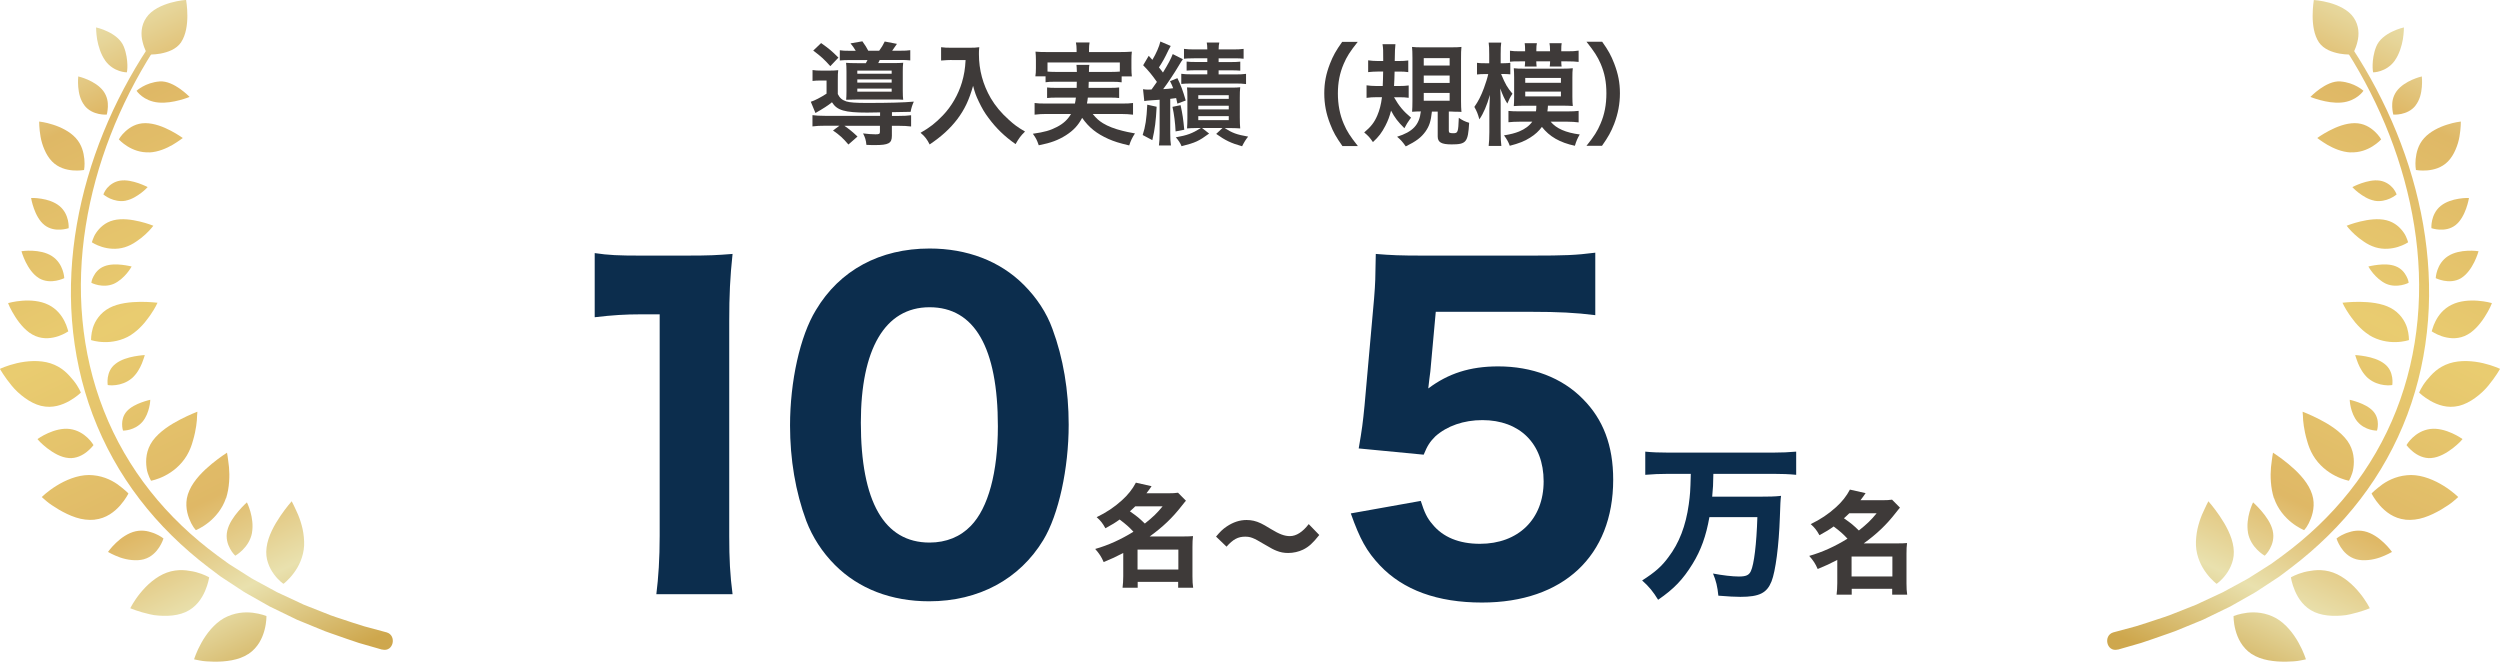 <?xml version="1.0" encoding="UTF-8"?>
<svg id="_レイヤー_2" data-name="レイヤー 2" xmlns="http://www.w3.org/2000/svg" xmlns:xlink="http://www.w3.org/1999/xlink" viewBox="0 0 360.14 95.34">
  <defs>
    <style>
      .cls-1 {
        fill: url(#ribon-18);
      }

      .cls-2 {
        fill: url(#ribon-15);
      }

      .cls-3 {
        fill: url(#ribon-17);
      }

      .cls-4 {
        fill: url(#ribon-19);
      }

      .cls-5 {
        fill: url(#ribon-38);
      }

      .cls-6 {
        fill: url(#ribon-39);
      }

      .cls-7 {
        fill: url(#ribon-33);
      }

      .cls-8 {
        fill: url(#ribon-34);
      }

      .cls-9 {
        fill: url(#ribon-35);
      }

      .cls-10 {
        fill: url(#ribon-36);
      }

      .cls-11 {
        fill: url(#ribon-30);
      }

      .cls-12 {
        fill: url(#ribon-31);
      }

      .cls-13 {
        fill: url(#ribon-32);
      }

      .cls-14 {
        fill: url(#ribon-37);
      }

      .cls-15 {
        fill: url(#ribon-20);
      }

      .cls-16 {
        fill: url(#ribon-22);
      }

      .cls-17 {
        fill: url(#ribon-23);
      }

      .cls-18 {
        fill: url(#ribon-26);
      }

      .cls-19 {
        fill: url(#ribon-25);
      }

      .cls-20 {
        fill: url(#ribon-21);
      }

      .cls-21 {
        fill: url(#ribon-16);
      }

      .cls-22 {
        fill: url(#ribon-10);
      }

      .cls-23 {
        fill: url(#ribon-11);
      }

      .cls-24 {
        fill: url(#ribon-14);
      }

      .cls-25 {
        fill: url(#ribon-12);
      }

      .cls-26 {
        fill: url(#ribon-13);
      }

      .cls-27 {
        fill: url(#ribon-24);
      }

      .cls-28 {
        fill: url(#ribon-27);
      }

      .cls-29 {
        fill: url(#ribon-29);
      }

      .cls-30 {
        fill: url(#ribon-28);
      }

      .cls-31 {
        fill: url(#ribon-52);
      }

      .cls-32 {
        fill: url(#ribon-51);
      }

      .cls-33 {
        fill: url(#ribon-50);
      }

      .cls-34 {
        fill: url(#ribon-49);
      }

      .cls-35 {
        fill: url(#ribon-48);
      }

      .cls-36 {
        fill: url(#ribon-43);
      }

      .cls-37 {
        fill: url(#ribon-42);
      }

      .cls-38 {
        fill: url(#ribon-40);
      }

      .cls-39 {
        fill: url(#ribon-46);
      }

      .cls-40 {
        fill: url(#ribon-41);
      }

      .cls-41 {
        fill: url(#ribon-44);
      }

      .cls-42 {
        fill: url(#ribon-47);
      }

      .cls-43 {
        fill: url(#ribon-45);
      }

      .cls-44 {
        fill: url(#ribon);
      }

      .cls-45 {
        fill: #3e3a39;
      }

      .cls-46 {
        fill: #0c2d4d;
      }

      .cls-47 {
        fill: url(#ribon-3);
      }

      .cls-48 {
        fill: url(#ribon-2);
      }

      .cls-49 {
        fill: url(#ribon-6);
      }

      .cls-50 {
        fill: url(#ribon-4);
      }

      .cls-51 {
        fill: url(#ribon-7);
      }

      .cls-52 {
        fill: url(#ribon-5);
      }

      .cls-53 {
        fill: url(#ribon-8);
      }

      .cls-54 {
        fill: url(#ribon-9);
      }
    </style>
    <linearGradient id="ribon" x1="47.42" y1="95.22" x2="-2" y2="-7.37" gradientUnits="userSpaceOnUse">
      <stop offset="0" stop-color="#cea74d"/>
      <stop offset=".13" stop-color="#e9e1ae"/>
      <stop offset=".25" stop-color="#dfb866"/>
      <stop offset=".5" stop-color="#e9cc70"/>
      <stop offset=".75" stop-color="#dfb866"/>
      <stop offset=".83" stop-color="#e6d599"/>
      <stop offset=".87" stop-color="#e9e1ae"/>
      <stop offset=".91" stop-color="#dfcc8a"/>
      <stop offset=".94" stop-color="#d6b96a"/>
      <stop offset=".98" stop-color="#d0ad56"/>
      <stop offset="1" stop-color="#cfa94f"/>
    </linearGradient>
    <linearGradient id="ribon-2" data-name="ribon" x1="55.98" y1="91.1" x2="6.56" y2="-11.49" xlink:href="#ribon"/>
    <linearGradient id="ribon-3" data-name="ribon" x1="51.59" y1="93.21" x2="2.18" y2="-9.38" xlink:href="#ribon"/>
    <linearGradient id="ribon-4" data-name="ribon" x1="50.09" y1="93.93" x2=".67" y2="-8.65" xlink:href="#ribon"/>
    <linearGradient id="ribon-5" data-name="ribon" x1="45.16" y1="96.31" x2="-4.25" y2="-6.28" xlink:href="#ribon"/>
    <linearGradient id="ribon-6" data-name="ribon" x1="47.32" y1="95.27" x2="-2.1" y2="-7.32" xlink:href="#ribon"/>
    <linearGradient id="ribon-7" data-name="ribon" x1="40.06" y1="98.76" x2="-9.35" y2="-3.82" xlink:href="#ribon"/>
    <linearGradient id="ribon-8" data-name="ribon" x1="43.73" y1="97" x2="-5.69" y2="-5.59" xlink:href="#ribon"/>
    <linearGradient id="ribon-9" data-name="ribon" x1="36.34" y1="100.56" x2="-13.07" y2="-2.03" xlink:href="#ribon"/>
    <linearGradient id="ribon-10" data-name="ribon" x1="42.59" y1="97.55" x2="-6.83" y2="-5.04" xlink:href="#ribon"/>
    <linearGradient id="ribon-11" data-name="ribon" x1="32.81" y1="102.26" x2="-16.61" y2="-.33" xlink:href="#ribon"/>
    <linearGradient id="ribon-12" data-name="ribon" x1="40.08" y1="98.76" x2="-9.33" y2="-3.83" xlink:href="#ribon"/>
    <linearGradient id="ribon-13" data-name="ribon" x1="29.45" y1="103.88" x2="-19.97" y2="1.29" xlink:href="#ribon"/>
    <linearGradient id="ribon-14" data-name="ribon" x1="38.76" y1="99.39" x2="-10.66" y2="-3.2" xlink:href="#ribon"/>
    <linearGradient id="ribon-15" data-name="ribon" x1="28.92" y1="104.13" x2="-20.5" y2="1.55" xlink:href="#ribon"/>
    <linearGradient id="ribon-16" data-name="ribon" x1="41.39" y1="98.13" x2="-8.03" y2="-4.46" xlink:href="#ribon"/>
    <linearGradient id="ribon-17" data-name="ribon" x1="28.22" y1="104.47" x2="-21.2" y2="1.88" xlink:href="#ribon"/>
    <linearGradient id="ribon-18" data-name="ribon" x1="43.12" y1="97.29" x2="-6.3" y2="-5.3" xlink:href="#ribon"/>
    <linearGradient id="ribon-19" data-name="ribon" x1="31.32" y1="102.98" x2="-18.1" y2=".39" xlink:href="#ribon"/>
    <linearGradient id="ribon-20" data-name="ribon" x1="44.44" y1="96.66" x2="-4.98" y2="-5.93" xlink:href="#ribon"/>
    <linearGradient id="ribon-21" data-name="ribon" x1="32.61" y1="102.35" x2="-16.8" y2="-.23" xlink:href="#ribon"/>
    <linearGradient id="ribon-22" data-name="ribon" x1="48.9" y1="94.51" x2="-.52" y2="-8.08" xlink:href="#ribon"/>
    <linearGradient id="ribon-23" data-name="ribon" x1="37.16" y1="100.16" x2="-12.25" y2="-2.43" xlink:href="#ribon"/>
    <linearGradient id="ribon-24" data-name="ribon" x1="64.13" y1="87.17" x2="14.71" y2="-15.42" xlink:href="#ribon"/>
    <linearGradient id="ribon-25" data-name="ribon" x1="59.94" y1="89.19" x2="10.52" y2="-13.4" xlink:href="#ribon"/>
    <linearGradient id="ribon-26" data-name="ribon" x1="56.49" y1="90.85" x2="7.07" y2="-11.74" xlink:href="#ribon"/>
    <linearGradient id="ribon-27" data-name="ribon" x1="577.42" y1="95.22" x2="528.01" y2="-7.37" gradientTransform="translate(890.15) rotate(-180) scale(1 -1)" xlink:href="#ribon"/>
    <linearGradient id="ribon-28" data-name="ribon" x1="585.99" y1="91.1" x2="536.57" y2="-11.49" gradientTransform="translate(890.15) rotate(-180) scale(1 -1)" xlink:href="#ribon"/>
    <linearGradient id="ribon-29" data-name="ribon" x1="581.6" y1="93.21" x2="532.18" y2="-9.38" gradientTransform="translate(890.15) rotate(-180) scale(1 -1)" xlink:href="#ribon"/>
    <linearGradient id="ribon-30" data-name="ribon" x1="580.1" y1="93.93" x2="530.68" y2="-8.65" gradientTransform="translate(890.15) rotate(-180) scale(1 -1)" xlink:href="#ribon"/>
    <linearGradient id="ribon-31" data-name="ribon" x1="575.17" y1="96.31" x2="525.75" y2="-6.28" gradientTransform="translate(890.15) rotate(-180) scale(1 -1)" xlink:href="#ribon"/>
    <linearGradient id="ribon-32" data-name="ribon" x1="577.33" y1="95.27" x2="527.91" y2="-7.32" gradientTransform="translate(890.15) rotate(-180) scale(1 -1)" xlink:href="#ribon"/>
    <linearGradient id="ribon-33" data-name="ribon" x1="570.07" y1="98.76" x2="520.65" y2="-3.82" gradientTransform="translate(890.15) rotate(-180) scale(1 -1)" xlink:href="#ribon"/>
    <linearGradient id="ribon-34" data-name="ribon" x1="573.73" y1="97" x2="524.31" y2="-5.59" gradientTransform="translate(890.15) rotate(-180) scale(1 -1)" xlink:href="#ribon"/>
    <linearGradient id="ribon-35" data-name="ribon" x1="566.35" y1="100.56" x2="516.93" y2="-2.03" gradientTransform="translate(890.15) rotate(-180) scale(1 -1)" xlink:href="#ribon"/>
    <linearGradient id="ribon-36" data-name="ribon" x1="572.59" y1="97.55" x2="523.18" y2="-5.04" gradientTransform="translate(890.15) rotate(-180) scale(1 -1)" xlink:href="#ribon"/>
    <linearGradient id="ribon-37" data-name="ribon" x1="562.82" y1="102.26" x2="513.4" y2="-.33" gradientTransform="translate(890.15) rotate(-180) scale(1 -1)" xlink:href="#ribon"/>
    <linearGradient id="ribon-38" data-name="ribon" x1="570.09" y1="98.76" x2="520.67" y2="-3.83" gradientTransform="translate(890.15) rotate(-180) scale(1 -1)" xlink:href="#ribon"/>
    <linearGradient id="ribon-39" data-name="ribon" x1="559.46" y1="103.88" x2="510.04" y2="1.29" gradientTransform="translate(890.15) rotate(-180) scale(1 -1)" xlink:href="#ribon"/>
    <linearGradient id="ribon-40" data-name="ribon" x1="568.76" y1="99.39" x2="519.35" y2="-3.2" gradientTransform="translate(890.15) rotate(-180) scale(1 -1)" xlink:href="#ribon"/>
    <linearGradient id="ribon-41" data-name="ribon" x1="558.92" y1="104.13" x2="509.51" y2="1.55" gradientTransform="translate(890.15) rotate(-180) scale(1 -1)" xlink:href="#ribon"/>
    <linearGradient id="ribon-42" data-name="ribon" x1="571.4" y1="98.13" x2="521.98" y2="-4.46" gradientTransform="translate(890.15) rotate(-180) scale(1 -1)" xlink:href="#ribon"/>
    <linearGradient id="ribon-43" data-name="ribon" x1="558.23" y1="104.47" x2="508.81" y2="1.88" gradientTransform="translate(890.15) rotate(-180) scale(1 -1)" xlink:href="#ribon"/>
    <linearGradient id="ribon-44" data-name="ribon" x1="573.13" y1="97.29" x2="523.71" y2="-5.3" gradientTransform="translate(890.15) rotate(-180) scale(1 -1)" xlink:href="#ribon"/>
    <linearGradient id="ribon-45" data-name="ribon" x1="561.33" y1="102.98" x2="511.91" y2=".39" gradientTransform="translate(890.15) rotate(-180) scale(1 -1)" xlink:href="#ribon"/>
    <linearGradient id="ribon-46" data-name="ribon" x1="574.45" y1="96.66" x2="525.03" y2="-5.93" gradientTransform="translate(890.15) rotate(-180) scale(1 -1)" xlink:href="#ribon"/>
    <linearGradient id="ribon-47" data-name="ribon" x1="562.62" y1="102.35" x2="513.2" y2="-.23" gradientTransform="translate(890.15) rotate(-180) scale(1 -1)" xlink:href="#ribon"/>
    <linearGradient id="ribon-48" data-name="ribon" x1="578.91" y1="94.51" x2="529.49" y2="-8.08" gradientTransform="translate(890.15) rotate(-180) scale(1 -1)" xlink:href="#ribon"/>
    <linearGradient id="ribon-49" data-name="ribon" x1="567.17" y1="100.16" x2="517.75" y2="-2.43" gradientTransform="translate(890.15) rotate(-180) scale(1 -1)" xlink:href="#ribon"/>
    <linearGradient id="ribon-50" data-name="ribon" x1="594.14" y1="87.17" x2="544.72" y2="-15.42" gradientTransform="translate(890.15) rotate(-180) scale(1 -1)" xlink:href="#ribon"/>
    <linearGradient id="ribon-51" data-name="ribon" x1="589.95" y1="89.19" x2="540.53" y2="-13.4" gradientTransform="translate(890.15) rotate(-180) scale(1 -1)" xlink:href="#ribon"/>
    <linearGradient id="ribon-52" data-name="ribon" x1="586.5" y1="90.85" x2="537.08" y2="-11.74" gradientTransform="translate(890.15) rotate(-180) scale(1 -1)" xlink:href="#ribon"/>
  </defs>
  <g id="_250214_MV追加" data-name="250214_MV追加">
    <g>
      <path class="cls-45" d="M126.76,16.19q-1.54.03-1.84.03c-3.23,0-4.34-.32-5.07-1.49-.5.43-1.31.94-2.38,1.55l-.67-1.62c.48-.13,1.52-.67,2.27-1.17v-1.89h-.93c-.46,0-.7.02-1.09.06v-1.57c.42.06.67.08,1.28.08h1.2c.53,0,.85-.02,1.22-.06-.05.37-.06.67-.06,1.5v1.94c.29.58.61.85,1.22,1.06.54.16,1.34.22,2.99.22,3.25,0,5.28-.06,6.74-.19q-.34.74-.46,1.47-.48.02-2.69.05v.54h.86c.91,0,1.39-.03,1.9-.1v1.62c-.51-.06-1.04-.1-1.94-.1h-.83v1.44c0,1.09-.48,1.34-2.45,1.34-.35,0-.61,0-1.22-.03-.06-.69-.18-1.06-.48-1.65.69.08,1.26.13,1.79.13s.64-.06.64-.37v-.86h-5.12c.72.5,1.2.9,1.89,1.55l-1.31,1.15c-.74-.88-1.28-1.38-2.22-2.02l.93-.69h-1.95c-.9,0-1.39.03-1.94.1v-1.62c.5.06.99.1,1.91.1h7.83v-.53ZM118.28,6.2c1.15.82,1.52,1.12,2.5,2.1l-1.17,1.23c-.82-.93-1.41-1.47-2.46-2.24l1.14-1.09ZM123.27,7.31c-.24-.42-.45-.7-.75-1.06l1.71-.3c.37.5.66.98.85,1.36h1.57c.37-.5.54-.8.8-1.33l1.76.34c-.34.5-.5.72-.69.99h1.01c.82,0,1.2-.02,1.6-.08v1.47c-.37-.05-.85-.06-1.6-.06h-2.8c-.11.22-.11.26-.22.45h2.14c.7,0,1.12-.02,1.46-.05-.05.38-.06.69-.06,1.25v2.8c0,.58.02.99.06,1.28-.4-.03-.61-.03-1.23-.03h-5.49c-.72,0-1.09.02-1.5.03.03-.29.05-.58.05-1.18v-2.91c0-.56-.02-.94-.06-1.23.3.03.85.05,1.57.05h1.28c.1-.18.13-.24.24-.45h-2.37c-.75,0-1.23.02-1.62.06v-1.47c.37.06.74.08,1.52.08h.78ZM123.5,10.62h4.95v-.45h-4.95v.45ZM123.5,11.9h4.95v-.46h-4.95v.46ZM123.5,13.21h4.95v-.45h-4.95v.45Z"/>
      <path class="cls-45" d="M137.11,8.64c-.43,0-.91.03-1.54.08v-1.92c.46.06.8.08,1.5.08h2.54c.66,0,1.09-.02,1.46-.08-.05.46-.05.61-.05,1.01,0,2.27.58,4.39,1.71,6.34.67,1.12,1.46,2.08,2.56,3.07.82.75,1.28,1.09,2.37,1.73-.61.59-.91,1.01-1.36,1.81-1.6-1.12-2.8-2.29-3.89-3.76-.59-.78-.94-1.39-1.41-2.37-.42-.88-.56-1.28-.82-2.27-.58,2.05-1.22,3.41-2.29,4.83-1.02,1.33-2.23,2.45-3.97,3.62-.34-.7-.7-1.18-1.31-1.68,1.36-.78,2.14-1.39,3.22-2.51,1.25-1.3,2.22-3.01,2.74-4.74.32-1.1.46-1.94.53-3.23h-2Z"/>
      <path class="cls-45" d="M152.12,11.77c-.74,0-1.14.02-1.5.08v-.85h-1.47c.06-.37.08-.66.08-1.18v-1.18c0-.43-.02-.78-.06-1.2.51.05.96.06,1.76.06h4.16v-.37c0-.4-.03-.66-.1-1.01h1.97c-.06.32-.08.61-.08,1.01v.37h4.39c.82,0,1.23-.02,1.78-.06-.05.4-.06.74-.06,1.17v1.22c0,.46.02.82.06,1.18h-1.47v.85c-.4-.06-.77-.08-1.52-.08h-3.22q-.02.51-.03.88h2.99c.78,0,1.04-.02,1.42-.06v1.52c-.42-.05-.67-.06-1.42-.06h-3.09c-.05.4-.06.53-.13.86h4.99c.8,0,1.2-.02,1.65-.08v1.68c-.58-.06-1.02-.1-1.73-.1h-4.08c.58.69.88.96,1.49,1.34.7.43,1.7.82,2.82,1.09.4.11.9.21,1.78.37-.37.56-.62,1.06-.83,1.73-1.49-.35-2.14-.56-2.99-.93-1.71-.77-2.8-1.63-3.79-3.04-.58,1.09-1.26,1.82-2.34,2.51-1.12.7-2.13,1.09-3.91,1.44-.29-.82-.38-.99-.85-1.66,1.68-.24,2.51-.48,3.47-.98.93-.48,1.55-1.06,2.03-1.87h-3.54c-.62,0-1.14.03-1.71.1v-1.68c.43.06.82.08,1.62.08h4.19c.06-.3.1-.48.14-.86h-2.71c-.77,0-1.02.02-1.44.06v-1.52c.38.05.66.06,1.44.06h2.82q.02-.45.02-.88h-2.99ZM155.13,10.36c-.02-.51-.02-.72-.06-1.02h1.86c-.05.19-.05.38-.06,1.02h3.19c.61,0,.86-.02,1.26-.05v-1.31h-10.42v1.31c.29.03.64.05,1.23.05h3.01Z"/>
      <path class="cls-45" d="M166.62,15.39c-.11,2.08-.24,3.14-.62,4.8l-1.39-.74c.4-1.23.56-2.32.66-4.37l1.36.3ZM164.66,12.85c.34.05.48.06.75.06.11,0,.13,0,.48-.02q.42-.56.77-1.09c-.72-1.02-1.14-1.54-1.98-2.4l.8-1.36c.16.18.34.37.53.58.54-.91.98-1.9,1.15-2.64l1.49.64c-.11.19-.16.29-.32.59-.58,1.22-.83,1.66-1.38,2.5.3.37.4.48.58.74.75-1.22,1.15-1.98,1.41-2.66l1.46.74c-.19.26-.26.37-.66,1.04-.51.88-1.6,2.51-2.18,3.27.62-.03.8-.05,1.44-.13-.13-.34-.19-.51-.45-1.02l1.06-.43c.46.91.83,1.9,1.2,3.22l-1.2.45c-.08-.38-.11-.54-.18-.8-.35.05-.48.06-.85.11v4.9c0,.83.03,1.31.1,1.82h-1.73c.06-.5.1-1.01.1-1.82v-4.77q-1.02.08-1.14.08c-.62.05-.74.05-1.07.11l-.18-1.7ZM170.07,15.15c.29,1.34.37,1.89.53,3.54l-1.25.24c-.05-1.18-.21-2.46-.45-3.54l1.17-.24ZM172.36,18.45c-.53,0-.77,0-1.36.05.03-.38.05-.93.05-1.5v-3.07c0-.66-.02-.96-.05-1.34.4.03.66.03,1.33.03h4.95c.74,0,.98,0,1.38-.05-.05.42-.06.9-.06,1.5v2.85c0,.64.02,1.14.06,1.58-.54-.03-.83-.05-1.33-.05h-.91c1.14.72,1.71.93,3.38,1.23-.32.4-.56.77-.87,1.39-1.63-.46-2.42-.85-3.73-1.78l.91-.85h-2.95l1.02.8c-1.49,1.09-1.95,1.31-3.97,1.82-.18-.45-.45-.86-.83-1.28,1.65-.29,2.34-.54,3.62-1.34h-.64ZM171.98,8.4c-.74,0-1.07.02-1.42.06v-1.42c.45.06.85.08,1.5.08h1.86c0-.46-.03-.67-.08-.99h1.81c-.06.3-.1.51-.1.99h2.08c.67,0,1.06-.02,1.52-.08v1.42c-.35-.05-.7-.06-1.46-.06h-2.14v.54h1.78c.59,0,.98-.02,1.34-.06v1.3c-.4-.03-.67-.05-1.33-.05h-1.79v.59h2.46c.66,0,1.04-.02,1.49-.08v1.47c-.48-.06-.87-.08-1.49-.08h-6.29c-.7,0-1.22.02-1.55.06v-1.46c.46.06.77.08,1.54.08h2.21v-.59h-1.6c-.67,0-.96.02-1.38.05v-1.3c.37.05.77.06,1.36.06h1.62v-.54h-1.94ZM172.62,14.24h4.39v-.53h-4.39v.53ZM172.62,15.76h4.39v-.53h-4.39v.53ZM172.62,17.31h4.39v-.58h-4.39v.58Z"/>
      <path class="cls-45" d="M193.37,21.02c-.9-1.28-1.3-1.98-1.75-3.15-.58-1.47-.85-2.88-.85-4.42s.26-2.83.82-4.27c.46-1.17.85-1.87,1.76-3.15h2.24c-1.12,1.41-1.58,2.13-2.03,3.19-.56,1.31-.83,2.67-.83,4.24s.27,3.06.85,4.39c.45,1.06.9,1.76,2.03,3.19h-2.24Z"/>
      <path class="cls-45" d="M200.81,14c.74,1.3,1.36,2.03,2.46,2.95-.1.13-.16.22-.21.29q-.34.45-.75,1.23c-.94-.94-1.38-1.5-1.92-2.53-.21.82-.43,1.42-.82,2.18-.53,1.01-.93,1.55-1.79,2.35-.46-.67-.67-.9-1.26-1.39.98-.83,1.46-1.44,1.89-2.45.32-.75.53-1.52.67-2.63h-.72c-.56,0-1.07.03-1.5.1v-1.81c.43.06.86.1,1.42.1h.91c.03-.7.05-1.18.06-2.08h-.82c-.46,0-.86.03-1.34.08v-1.7c.45.06.85.1,1.42.1h.75c0-1.57,0-1.82-.1-2.42h1.86q-.08.53-.1,2.42h.56c.56,0,.94-.02,1.39-.08v1.68c-.43-.06-.77-.08-1.25-.08h-.72c-.02.91-.03,1.25-.08,2.08h.72c.54,0,.96-.02,1.39-.08v1.78c-.43-.06-.77-.08-1.25-.08h-.9ZM206.28,16.05c-.16,1.46-.38,2.11-.94,2.91-.62.85-1.31,1.38-2.83,2.13-.51-.72-.74-.96-1.25-1.39,2.27-.72,3.2-1.7,3.42-3.65-.45,0-.88.02-1.26.05.03-.4.05-.9.05-1.58v-6.18c0-.67-.02-1.22-.06-1.58.37.05.82.06,1.54.06h4.03c.86,0,1.14-.02,1.55-.06-.05.45-.06.9-.06,1.62v6.21c0,.66.02,1.04.06,1.54-.19-.03-.24-.03-.46-.03h-.32c-.38-.02-.64-.03-.67-.03h-.37v2.77c0,.29.13.35.64.35.67,0,.72-.13.8-2.22.51.35.88.54,1.49.72-.16,2.8-.42,3.11-2.53,3.11-1.47,0-2-.3-2-1.15v-3.57h-.82ZM205.1,9.44h3.73v-1.07h-3.73v1.07ZM205.1,11.95h3.73v-1.07h-3.73v1.07ZM205.1,14.51h3.73v-1.12h-3.73v1.12Z"/>
      <path class="cls-45" d="M216.25,10.68c.64,1.52.88,1.92,1.63,2.82-.32.48-.45.74-.74,1.42-.4-.62-.67-1.22-1.02-2.18.03.77.06,1.42.06,2.21v4.1c0,.85.03,1.46.1,1.97h-1.83c.06-.51.1-1.15.1-1.97v-3.35c.03-1.1.06-1.79.08-2.03-.43,1.5-.94,2.71-1.52,3.52-.24-.85-.34-1.09-.72-1.79.58-.83.96-1.58,1.38-2.71.24-.62.53-1.57.62-2.02h-.5c-.43,0-.79.02-1.12.06v-1.68c.27.05.59.06,1.14.06h.62v-1.31c0-.85-.02-1.22-.08-1.66h1.81c-.06.46-.08.77-.08,1.66v1.31h.45c.4,0,.62-.02.94-.06v1.66c-.32-.03-.61-.05-.91-.05h-.42ZM221.26,16.06c.05-.3.05-.35.06-.83h-1.86c-.46,0-.86.02-1.39.05.03-.38.05-.7.05-1.3v-2.85c0-.53-.02-.9-.05-1.3.35.05.83.06,1.44.06h5.6c.64,0,1.07-.02,1.46-.06-.05.4-.06.72-.06,1.33v2.8c0,.61.02.91.06,1.31-.45-.03-.88-.05-1.42-.05h-2.16c-.03.43-.03.51-.08.83h2.87c.75,0,1.2-.03,1.63-.08v1.66c-.5-.06-.99-.1-1.6-.1h-2.43c.82.99,2.18,1.58,4.19,1.84-.34.58-.5.96-.7,1.63-2.16-.46-3.67-1.33-4.75-2.72-.43.59-.96,1.09-1.7,1.55-.79.51-1.62.83-2.93,1.17-.19-.54-.42-.94-.83-1.5.99-.16,1.58-.32,2.18-.56.85-.35,1.47-.82,1.89-1.41h-1.81c-.61,0-1.14.03-1.62.08v-1.63c.42.05.94.06,1.63.06h2.34ZM221.31,8.84c0,.27.02.46.05.74h-1.71c.03-.29.05-.46.05-.74h-.74c-.77,0-1.01,0-1.44.05v-1.58c.45.06.8.08,1.44.08h.74v-.21c0-.43-.02-.66-.06-.96h1.76c-.06.29-.08.51-.08.96v.21h1.97v-.21c0-.43-.02-.66-.08-.96h1.76c-.05.29-.06.51-.06.96v.21h.83c.8,0,1.2-.02,1.67-.1v1.63c-.51-.06-.93-.08-1.65-.08h-.85c0,.32.02.5.05.74h-1.71c.03-.29.05-.46.05-.74h-1.97ZM219.72,11.93h5.14v-.7h-5.14v.7ZM219.72,13.89h5.14v-.69h-5.14v.69Z"/>
      <path class="cls-45" d="M228.53,21.02c1.14-1.42,1.58-2.13,2.03-3.19.58-1.33.85-2.75.85-4.39s-.26-2.93-.82-4.24c-.46-1.06-.93-1.78-2.05-3.19h2.26c.9,1.26,1.28,1.97,1.74,3.15.56,1.46.82,2.75.82,4.27s-.27,2.95-.83,4.42c-.46,1.17-.85,1.87-1.75,3.15h-2.26Z"/>
    </g>
    <g>
      <path class="cls-46" d="M85.67,36.46c1.98.3,3.48.36,6.54.36h6.54c3.6,0,4.44-.06,6.78-.24-.36,3.36-.48,5.94-.48,9.72v30.9c0,3.36.12,5.64.48,8.4h-10.98c.3-2.4.48-5.1.48-8.4v-31.92h-2.64c-2.34,0-4.2.12-6.72.42v-9.24Z"/>
      <path class="cls-46" d="M120.29,81.4c-1.86-1.86-3.24-4.02-4.14-6.36-1.56-4.2-2.34-8.88-2.34-13.74,0-6.36,1.44-12.9,3.72-16.62,3.42-5.76,9.24-8.88,16.38-8.88,5.4,0,10.14,1.8,13.56,5.22,1.86,1.86,3.3,4.02,4.14,6.36,1.56,4.2,2.34,8.88,2.34,13.8,0,6.3-1.44,12.96-3.66,16.62-3.42,5.64-9.3,8.82-16.44,8.82-5.46,0-10.14-1.8-13.56-5.22ZM124.01,60.88c0,11.4,3.36,17.28,9.9,17.28,2.4,0,4.44-.84,5.94-2.4,2.52-2.58,3.9-7.74,3.9-14.34,0-11.34-3.36-17.16-9.84-17.16s-9.9,6.12-9.9,16.62Z"/>
      <path class="cls-45" d="M161.81,79.66c-1.01.53-1.65.83-2.82,1.31-.35-.8-.62-1.2-1.22-1.89,1.91-.54,3.73-1.38,5.51-2.48-.62-.67-1.07-1.07-1.99-1.76-.64.46-1.09.74-2.05,1.26-.4-.74-.72-1.12-1.26-1.6,1.38-.66,2.55-1.44,3.63-2.42.86-.77,1.54-1.62,2.02-2.55l2.26.51c-.29.43-.37.54-.74,1.02h3.17c.58,0,.98-.02,1.38-.08l1.14,1.15c-.22.27-.24.27-.61.75-1.33,1.71-2.71,3.03-4.61,4.4h4.82c.69,0,1.04-.02,1.42-.05-.06.45-.08.9-.08,1.55v4.24c0,.7.03,1.18.1,1.65h-2.16v-.85h-5.83v.85h-2.18c.06-.51.1-1.01.1-1.66v-3.38ZM163.54,72.94c-.35.34-.46.45-.77.72,1.17.83,1.26.91,2.15,1.76,1.17-.93,1.78-1.52,2.56-2.48h-3.94ZM163.87,82.04h5.88v-2.87h-5.88v2.87Z"/>
      <path class="cls-45" d="M175.17,77.31c.61-.72.94-1.06,1.55-1.47.93-.62,1.86-.93,2.85-.93.72,0,1.36.14,2.07.48q.4.18,1.44.82c1.23.75,1.97,1.02,2.74,1.02.91,0,1.84-.59,2.71-1.73l1.52,1.57c-.93,1.17-1.5,1.7-2.34,2.11-.62.3-1.39.48-2.14.48-.61,0-1.14-.1-1.68-.32-.48-.19-.67-.3-1.86-.99-1.46-.88-1.89-1.04-2.67-1.04-1.01,0-1.73.38-2.67,1.44l-1.5-1.44Z"/>
      <path class="cls-46" d="M206.05,53.5c-.06.48-.24,1.8-.3,2.46,2.88-2.16,6-3.18,10.08-3.18,4.86,0,9.18,1.62,12.18,4.68,2.94,2.94,4.38,6.72,4.38,11.64,0,10.98-7.2,17.7-18.9,17.7-6.42,0-11.34-1.8-14.7-5.34-1.92-2.04-2.88-3.78-4.2-7.5l10.08-1.8c.54,1.68.9,2.46,1.68,3.36,1.5,1.86,3.84,2.82,6.84,2.82,5.52,0,9.18-3.54,9.18-9s-3.48-8.82-8.82-8.82c-2.7,0-5.1.84-6.78,2.34-.78.78-1.14,1.32-1.68,2.64l-9.36-.9c.48-2.76.6-3.72.84-6.18l1.38-15.48c.18-2.28.18-2.7.24-6.36,2.16.18,3.48.24,6.78.24h15.72c4.74,0,6.3-.06,9.12-.42v9c-2.82-.36-5.46-.48-9-.48h-13.98l-.78,8.58Z"/>
      <path class="cls-46" d="M240.35,68.26c-1.18,0-2.33.05-3.34.14v-3.34c.94.1,2.06.14,3.31.14h15.12c1.2,0,2.3-.05,3.31-.14v3.34c-.98-.1-2.14-.14-3.29-.14h-8.64c-.02,1.51-.05,2.09-.17,3.29h6.7c1.46,0,2.4-.02,3.22-.12q-.1.58-.17,3.1c-.14,4.08-.62,7.75-1.2,9.22-.67,1.68-1.75,2.23-4.49,2.23-.79,0-1.66-.05-3.17-.17-.12-1.27-.34-2.18-.77-3.19,1.34.26,2.81.43,3.72.43,1.03,0,1.46-.19,1.73-.77.46-.96.82-3.91.94-7.78h-6.91c-.48,2.71-1.2,4.73-2.42,6.72-1.39,2.26-2.69,3.62-4.97,5.18-.7-1.15-1.32-1.92-2.3-2.78,1.87-1.2,2.81-2.02,3.79-3.36,1.54-2.02,2.5-4.51,2.93-7.61.19-1.46.22-1.7.29-4.39h-3.22Z"/>
      <path class="cls-45" d="M264.67,80.66c-1.01.53-1.65.83-2.82,1.31-.35-.8-.62-1.2-1.22-1.89,1.91-.54,3.73-1.38,5.51-2.48-.62-.67-1.07-1.07-1.99-1.76-.64.46-1.09.74-2.05,1.26-.4-.74-.72-1.12-1.26-1.6,1.38-.66,2.55-1.44,3.63-2.42.86-.77,1.54-1.62,2.02-2.55l2.26.51c-.29.43-.37.54-.74,1.02h3.17c.58,0,.98-.02,1.38-.08l1.14,1.15c-.22.27-.24.27-.61.75-1.33,1.71-2.71,3.03-4.61,4.4h4.82c.69,0,1.04-.02,1.42-.05-.06.45-.08.9-.08,1.55v4.24c0,.7.03,1.18.1,1.65h-2.16v-.85h-5.83v.85h-2.18c.06-.51.1-1.01.1-1.66v-3.38ZM266.4,73.94c-.35.34-.46.45-.77.72,1.17.83,1.26.91,2.15,1.76,1.17-.93,1.78-1.52,2.56-2.48h-3.94ZM266.73,83.04h5.88v-2.87h-5.88v2.87Z"/>
    </g>
    <g>
      <g>
        <path class="cls-44" d="M55.04,93.58l-3.34-.96c-1.1-.35-2.19-.75-3.29-1.13-.55-.2-1.1-.37-1.64-.58l-1.61-.66-1.61-.66-.8-.33-.78-.38-3.13-1.52-3.04-1.72c-.25-.15-.51-.28-.75-.44l-.73-.48-1.46-.96-.73-.48c-.25-.16-.49-.32-.71-.5l-1.39-1.05c-3.7-2.82-7.07-6.1-9.91-9.81-2.84-3.7-5.13-7.82-6.77-12.18-1.64-4.36-2.62-8.95-2.98-13.58-.36-4.63-.09-9.28.7-13.83,1.59-9.11,5.22-17.78,10.25-25.45.12-.2.39-.25.59-.11.2.13.27.39.15.59-4.86,7.66-8.29,16.26-9.71,25.19-.71,4.46-.9,9.01-.48,13.49.41,4.48,1.43,8.91,3.08,13.09,1.64,4.18,3.91,8.1,6.69,11.62,2.78,3.52,6.06,6.62,9.67,9.28l1.36.99c.22.17.46.33.7.47l.71.45,1.42.9.71.45c.24.15.49.27.74.41l2.96,1.61,3.05,1.42.76.36.78.31,1.57.62,1.57.62c.52.2,1.07.36,1.6.54,1.07.35,2.13.72,3.21,1.04l3.26.88c1.48.44.98,2.88-.65,2.47Z"/>
        <path class="cls-48" d="M21.51,21.94c-1.27.07-2.36-.37-3.15-.86-.79-.49-1.24-1-1.24-1,0,0,.31-.58.95-1.16.64-.58,1.56-1.18,2.86-1.18,1.29,0,2.63.54,3.66,1.08,1.03.54,1.74,1.06,1.74,1.06,0,0-.6.47-1.46.98-.87.5-2.07,1.04-3.35,1.1Z"/>
        <path class="cls-47" d="M12.17,15.2c.59.75,1.4,1.07,2.05,1.21.65.14,1.16.1,1.16.1,0,0,.04-.12.07-.32.04-.2.07-.49.09-.81.03-.65-.08-1.48-.64-2.25-.56-.76-1.46-1.3-2.23-1.64-.77-.34-1.4-.48-1.4-.48,0,0-.07.67,0,1.53.04.43.11.9.25,1.36.15.47.36.92.66,1.29Z"/>
        <path class="cls-50" d="M18.12,28.91c-.87.17-1.68-.05-2.27-.31-.59-.27-.96-.59-.96-.59,0,0,.15-.43.52-.9.4-.46,1.02-.95,1.9-1.09.89-.14,1.87.11,2.64.37.77.27,1.32.56,1.32.56,0,0-.35.4-.93.84-.59.44-1.35.94-2.22,1.11Z"/>
        <path class="cls-52" d="M7.49,23.25c.92.94,2.08,1.22,3.01,1.3.92.07,1.61-.06,1.61-.06,0,0,.13-.67.04-1.58-.1-.91-.34-2.04-1.22-3.01-.87-.97-2.19-1.59-3.29-1.94-1.1-.36-2-.45-2-.45,0,0-.01.97.2,2.17.1.59.29,1.26.57,1.89.27.63.63,1.22,1.09,1.69Z"/>
        <path class="cls-49" d="M17.97,35.62c-1.21.37-2.39.22-3.27-.05-.88-.27-1.46-.66-1.46-.66,0,0,.03-.16.13-.41.1-.25.22-.59.47-.95.49-.72,1.28-1.51,2.51-1.82,1.23-.31,2.66-.09,3.79.18,1.13.27,1.95.61,1.95.61,0,0-.42.58-1.16,1.26-.36.34-.83.7-1.32,1.03-.48.33-1.03.62-1.64.81Z"/>
        <path class="cls-51" d="M6.43,32.44c.75.58,1.64.68,2.3.64.67-.04,1.16-.21,1.16-.21,0,0,.16-1.98-1.33-3.2-.75-.61-1.76-.91-2.59-1.04-.84-.14-1.49-.11-1.49-.11,0,0,.11.69.41,1.53.3.84.79,1.81,1.54,2.39Z"/>
        <path class="cls-53" d="M16.41,40.88c-.78.34-1.59.32-2.21.2-.62-.12-1.04-.34-1.04-.34,0,0,.01-.11.05-.28.04-.17.13-.41.27-.67.27-.52.74-1.12,1.54-1.43.8-.32,1.79-.3,2.57-.21.78.09,1.37.24,1.37.24,0,0-.24.45-.68.98-.44.53-1.11,1.16-1.87,1.51Z"/>
        <path class="cls-54" d="M5.6,40.07c.87.51,1.79.5,2.48.37.69-.13,1.18-.37,1.18-.37,0,0-.02-.52-.25-1.18-.23-.66-.68-1.45-1.53-2-.86-.55-1.93-.73-2.82-.77-.89-.04-1.57.07-1.57.07,0,0,.2.72.61,1.56.42.84,1.05,1.8,1.9,2.31Z"/>
        <path class="cls-22" d="M18.83,48.28c-1.29.8-2.72,1.03-3.82,1-1.11-.02-1.89-.29-1.89-.29,0,0-.03-.79.26-1.77.31-.98,1.04-2.15,2.37-2.86,1.34-.71,3.08-.86,4.48-.88,1.4,0,2.46.13,2.46.13,0,0-.32.75-.99,1.71-.17.24-.35.5-.56.76-.19.26-.4.52-.64.77-.47.51-1.02,1.01-1.67,1.42Z"/>
        <path class="cls-23" d="M5.11,48.41c1.23.51,2.41.31,3.29.02.87-.3,1.44-.7,1.44-.7,0,0-.04-.17-.14-.44-.08-.27-.21-.64-.42-1.04-.41-.81-1.12-1.77-2.32-2.35-1.16-.58-2.61-.67-3.76-.58-1.16.09-2.03.34-2.03.34,0,0,.07.23.25.6.18.37.45.87.79,1.4.34.53.76,1.09,1.24,1.58.24.24.5.47.77.67.28.2.58.37.89.5Z"/>
        <path class="cls-25" d="M18.98,54.5c-.73.62-1.59.88-2.27.97-.68.09-1.19,0-1.19,0,0,0-.08-.47.01-1.1.11-.63.35-1.39,1.14-1.98.76-.59,1.81-.89,2.67-1.05.86-.16,1.52-.19,1.52-.19,0,0-.03.13-.11.35-.08.22-.17.52-.31.86-.28.68-.74,1.52-1.46,2.15Z"/>
        <path class="cls-26" d="M5.94,58.47c1.63.39,3.04-.14,4.06-.71,1.02-.58,1.65-1.2,1.65-1.2,0,0-.31-.8-1.04-1.72-.38-.45-.79-.95-1.33-1.4-.54-.45-1.2-.84-2-1.1-1.59-.51-3.42-.35-4.85-.02-1.42.33-2.44.82-2.44.82,0,0,.65,1.16,1.69,2.41.51.63,1.18,1.26,1.91,1.78.73.53,1.52.94,2.33,1.14Z"/>
        <path class="cls-24" d="M20.53,60.75c-.54.63-1.22.96-1.8,1.13-.57.16-1.01.15-1.01.15,0,0-.53-1.59.56-2.8.55-.6,1.39-1,2.1-1.26.71-.26,1.27-.38,1.27-.38,0,0-.01.47-.16,1.1-.15.63-.43,1.43-.96,2.06Z"/>
        <path class="cls-2" d="M9.89,65.99c1.11.08,2.02-.42,2.62-.9.6-.48.96-.97.96-.97,0,0-.29-.52-.86-1.06-.57-.54-1.43-1.11-2.54-1.26-1.09-.15-2.27.2-3.16.6-.9.4-1.51.85-1.51.85,0,0,.13.17.37.42.25.25.61.57,1.03.9.86.66,1.98,1.33,3.09,1.41Z"/>
        <path class="cls-21" d="M26.92,65.61c-.84,1.42-2.09,2.38-3.18,2.93-1.08.56-1.98.71-1.98.71,0,0-.11-.18-.25-.5-.13-.32-.32-.76-.39-1.33-.16-1.12-.09-2.57.87-3.92,1-1.37,2.63-2.37,3.99-3.08,1.36-.7,2.45-1.11,2.45-1.11,0,0,0,.22-.04.59,0,.36-.04.87-.13,1.48-.09.61-.23,1.31-.45,2.05-.19.72-.47,1.47-.89,2.18Z"/>
        <path class="cls-3" d="M13.61,74.86c1.73-.18,2.92-1.17,3.71-2.06.79-.9,1.18-1.71,1.18-1.71,0,0-.15-.17-.43-.41-.29-.24-.67-.58-1.15-.92-.49-.34-1.08-.67-1.78-.92-.69-.25-1.49-.4-2.32-.41-1.69,0-3.42.76-4.69,1.55-1.28.79-2.11,1.62-2.11,1.62,0,0,.25.24.67.59.41.36,1.07.79,1.8,1.23.74.43,1.58.85,2.45,1.13.86.29,1.81.4,2.67.32Z"/>
        <path class="cls-1" d="M32.55,71.76c-.52,1.56-1.56,2.75-2.52,3.51-.95.76-1.81,1.1-1.81,1.1,0,0-.15-.15-.35-.44-.2-.29-.43-.73-.63-1.25-.2-.53-.36-1.15-.39-1.83-.01-.34,0-.69.07-1.06.07-.37.19-.76.36-1.14.68-1.54,2.06-2.87,3.25-3.85,1.19-.97,2.17-1.59,2.17-1.59,0,0,.05.22.1.59.04.38.13.89.19,1.51.11,1.22.07,2.92-.42,4.46Z"/>
        <path class="cls-4" d="M20.74,80.56c1.09-.31,1.78-1.07,2.21-1.74.43-.67.6-1.25.6-1.25,0,0-.46-.38-1.2-.69-.18-.08-.39-.15-.6-.21-.21-.07-.43-.13-.66-.17-.47-.08-.99-.09-1.54.03-1.1.24-2.11.97-2.83,1.66-.72.68-1.16,1.32-1.16,1.32,0,0,.74.44,1.75.8,1.01.35,2.35.55,3.44.25Z"/>
        <path class="cls-15" d="M36.31,76.73c-.19,1.06-.77,1.9-1.33,2.46-.56.57-1.08.86-1.08.86,0,0-.11-.09-.25-.26-.15-.17-.34-.43-.51-.75-.35-.64-.64-1.54-.4-2.59.24-1.05.96-2.06,1.61-2.82.65-.76,1.22-1.26,1.22-1.26,0,0,.28.55.51,1.37.23.82.41,1.93.22,3Z"/>
        <path class="cls-20" d="M26.72,88.18c1.53-.68,2.35-1.96,2.82-3.04.47-1.08.59-1.97.59-1.97,0,0-.75-.45-1.89-.75-.28-.07-.59-.14-.92-.18-.32-.06-.66-.1-1.01-.11-.71-.02-1.48.07-2.26.35-1.58.57-2.93,1.83-3.85,2.97-.93,1.14-1.43,2.17-1.43,2.17,0,0,1.22.52,2.81.87.2.04.4.08.61.12.21.03.43.05.65.07.44.03.89.05,1.34.03.89-.03,1.77-.19,2.54-.53Z"/>
        <path class="cls-16" d="M43.81,78.59c-.08,1.63-.78,3.03-1.51,3.99-.72.97-1.46,1.52-1.46,1.52,0,0-.04-.03-.12-.08-.08-.05-.19-.14-.32-.26-.26-.23-.6-.58-.93-1.03-.33-.45-.65-1-.86-1.64-.11-.32-.19-.66-.23-1.03-.04-.37-.03-.77.02-1.18.21-1.66,1.15-3.31,2-4.56.85-1.25,1.62-2.11,1.62-2.11,0,0,.11.2.28.55.15.36.41.82.65,1.41.24.58.47,1.28.64,2.03.16.76.25,1.59.22,2.39Z"/>
        <path class="cls-17" d="M35.79,94.21c1.41-.95,2.02-2.33,2.32-3.46.3-1.13.27-2.01.27-2.01,0,0-.21-.07-.55-.18-.35-.1-.83-.22-1.41-.29-.58-.07-1.25-.08-1.96.03-.71.11-1.46.35-2.18.74-1.44.81-2.56,2.28-3.27,3.56-.72,1.28-1.05,2.38-1.05,2.38,0,0,.31.08.82.17.51.11,1.24.15,2.05.17,1.62.01,3.55-.18,4.96-1.12Z"/>
        <path class="cls-27" d="M26.1,6.08c-.72,1.05-1.96,1.44-2.97,1.64-1.02.19-1.88.12-1.88.12,0,0-.45-.74-.7-1.78-.28-1.05-.26-2.37.52-3.51.77-1.15,2.26-1.8,3.49-2.15,1.24-.35,2.25-.41,2.25-.41,0,0,.18,1.03.18,2.29,0,1.26-.19,2.73-.9,3.8Z"/>
        <path class="cls-19" d="M22.82,14.77c-1.07-.1-1.86-.51-2.38-.91-.52-.4-.77-.78-.77-.78,0,0,1.26-1.19,3.33-1.35,1.04-.08,2.13.5,2.94,1.07.81.58,1.37,1.16,1.37,1.16,0,0-.58.25-1.44.47-.85.23-1.98.44-3.05.34Z"/>
        <path class="cls-18" d="M15.14,8.71c.63.88,1.42,1.3,2.05,1.51.63.21,1.09.2,1.09.2,0,0,.09-.43.07-1.11-.03-.69-.12-1.6-.52-2.6-.4-1.01-1.39-1.72-2.29-2.15-.9-.44-1.7-.61-1.7-.61,0,0,0,.75.15,1.71.17.97.53,2.17,1.16,3.05Z"/>
      </g>
      <g>
        <path class="cls-28" d="M305.1,93.58l3.34-.96c1.1-.35,2.19-.75,3.29-1.13.55-.2,1.1-.37,1.64-.58l1.61-.66,1.61-.66.8-.33.78-.38,3.13-1.52,3.04-1.72c.25-.15.51-.28.75-.44l.73-.48,1.46-.96.73-.48c.25-.16.49-.32.71-.5l1.39-1.05c3.7-2.82,7.07-6.1,9.91-9.81,2.84-3.7,5.13-7.82,6.77-12.18,1.64-4.36,2.62-8.95,2.98-13.58.36-4.63.09-9.28-.7-13.83-1.59-9.11-5.22-17.78-10.25-25.45-.12-.2-.39-.25-.59-.11-.2.13-.27.39-.15.59,4.86,7.66,8.29,16.26,9.71,25.19.71,4.46.9,9.01.48,13.49-.41,4.48-1.43,8.91-3.08,13.09-1.64,4.18-3.91,8.1-6.69,11.62-2.78,3.52-6.06,6.62-9.67,9.28l-1.36.99c-.22.17-.46.33-.7.47l-.71.45-1.42.9-.71.45c-.24.15-.49.27-.74.41l-2.96,1.61-3.05,1.42-.76.36-.78.31-1.57.62-1.57.62c-.52.2-1.07.36-1.6.54-1.07.35-2.13.72-3.21,1.04l-3.26.88c-1.48.44-.98,2.88.65,2.47Z"/>
        <path class="cls-30" d="M338.63,21.94c1.27.07,2.36-.37,3.15-.86.79-.49,1.24-1,1.24-1,0,0-.31-.58-.95-1.16-.64-.58-1.56-1.18-2.86-1.18-1.29,0-2.63.54-3.66,1.08-1.03.54-1.74,1.06-1.74,1.06,0,0,.6.47,1.46.98.87.5,2.07,1.04,3.35,1.1Z"/>
        <path class="cls-29" d="M347.98,15.2c-.59.75-1.4,1.07-2.05,1.21-.65.14-1.16.1-1.16.1,0,0-.04-.12-.07-.32-.04-.2-.07-.49-.09-.81-.03-.65.08-1.48.64-2.25.56-.76,1.46-1.3,2.23-1.64.77-.34,1.4-.48,1.4-.48,0,0,.07.67,0,1.53-.04.43-.11.9-.25,1.36-.15.47-.36.92-.66,1.29Z"/>
        <path class="cls-11" d="M342.02,28.91c.87.17,1.68-.05,2.27-.31.59-.27.96-.59.96-.59,0,0-.15-.43-.52-.9-.4-.46-1.02-.95-1.9-1.09-.89-.14-1.87.11-2.64.37-.77.27-1.32.56-1.32.56,0,0,.35.4.93.84.59.44,1.35.94,2.22,1.11Z"/>
        <path class="cls-12" d="M352.65,23.25c-.92.94-2.08,1.22-3.01,1.3-.92.07-1.61-.06-1.61-.06,0,0-.13-.67-.04-1.58.1-.91.34-2.04,1.22-3.01.87-.97,2.19-1.59,3.29-1.94,1.1-.36,2-.45,2-.45,0,0,.01.97-.2,2.17-.1.59-.29,1.26-.57,1.89-.27.63-.63,1.22-1.09,1.69Z"/>
        <path class="cls-13" d="M342.17,35.62c1.21.37,2.39.22,3.27-.05.88-.27,1.46-.66,1.46-.66,0,0-.03-.16-.13-.41-.1-.25-.22-.59-.47-.95-.49-.72-1.28-1.51-2.51-1.82-1.23-.31-2.66-.09-3.79.18-1.13.27-1.95.61-1.95.61,0,0,.42.58,1.16,1.26.36.34.83.7,1.32,1.03.48.33,1.03.62,1.64.81Z"/>
        <path class="cls-7" d="M353.72,32.44c-.75.58-1.64.68-2.3.64-.67-.04-1.16-.21-1.16-.21,0,0-.16-1.98,1.33-3.2.75-.61,1.76-.91,2.59-1.04.84-.14,1.49-.11,1.49-.11,0,0-.11.69-.41,1.53-.3.84-.79,1.81-1.54,2.39Z"/>
        <path class="cls-8" d="M343.73,40.88c.78.34,1.59.32,2.21.2.62-.12,1.04-.34,1.04-.34,0,0-.01-.11-.05-.28-.04-.17-.13-.41-.27-.67-.27-.52-.74-1.12-1.54-1.43-.8-.32-1.79-.3-2.57-.21-.78.09-1.37.24-1.37.24,0,0,.24.45.68.98.44.53,1.11,1.16,1.87,1.51Z"/>
        <path class="cls-9" d="M354.54,40.07c-.87.51-1.79.5-2.48.37-.69-.13-1.18-.37-1.18-.37,0,0,.02-.52.25-1.18.23-.66.68-1.45,1.53-2,.86-.55,1.93-.73,2.82-.77.89-.04,1.57.07,1.57.07,0,0-.2.72-.61,1.56-.42.84-1.05,1.8-1.9,2.31Z"/>
        <path class="cls-10" d="M341.31,48.28c1.29.8,2.72,1.03,3.82,1,1.11-.02,1.89-.29,1.89-.29,0,0,.03-.79-.26-1.77-.31-.98-1.04-2.15-2.37-2.86-1.34-.71-3.08-.86-4.48-.88-1.4,0-2.46.13-2.46.13,0,0,.32.75.99,1.71.17.24.35.5.56.76.19.26.4.52.64.77.47.51,1.02,1.01,1.67,1.42Z"/>
        <path class="cls-14" d="M355.03,48.41c-1.23.51-2.41.31-3.29.02-.87-.3-1.44-.7-1.44-.7,0,0,.04-.17.14-.44.08-.27.21-.64.42-1.04.41-.81,1.12-1.77,2.32-2.35,1.16-.58,2.61-.67,3.76-.58,1.16.09,2.03.34,2.03.34,0,0-.07.23-.25.6-.18.37-.45.87-.79,1.4-.34.53-.76,1.09-1.24,1.58-.24.24-.5.47-.77.67-.28.2-.58.37-.89.5Z"/>
        <path class="cls-5" d="M341.16,54.5c.73.62,1.59.88,2.27.97.68.09,1.19,0,1.19,0,0,0,.08-.47-.01-1.1-.11-.63-.35-1.39-1.14-1.98-.76-.59-1.81-.89-2.67-1.05-.86-.16-1.52-.19-1.52-.19,0,0,.03.13.11.35.08.22.17.52.31.86.28.68.74,1.52,1.46,2.15Z"/>
        <path class="cls-6" d="M354.2,58.47c-1.63.39-3.04-.14-4.06-.71-1.02-.58-1.65-1.2-1.65-1.2,0,0,.31-.8,1.04-1.72.38-.45.79-.95,1.33-1.4.54-.45,1.2-.84,2-1.1,1.59-.51,3.42-.35,4.85-.02,1.42.33,2.44.82,2.44.82,0,0-.65,1.16-1.69,2.41-.51.63-1.18,1.26-1.91,1.78-.73.53-1.52.94-2.33,1.14Z"/>
        <path class="cls-38" d="M339.61,60.75c.54.63,1.22.96,1.8,1.13.57.16,1.01.15,1.01.15,0,0,.53-1.59-.56-2.8-.55-.6-1.39-1-2.1-1.26-.71-.26-1.27-.38-1.27-.38,0,0,.01.47.16,1.1.15.63.43,1.43.96,2.06Z"/>
        <path class="cls-40" d="M350.25,65.99c-1.11.08-2.02-.42-2.62-.9-.6-.48-.96-.97-.96-.97,0,0,.29-.52.86-1.06.57-.54,1.43-1.11,2.54-1.26,1.09-.15,2.27.2,3.16.6.9.4,1.51.85,1.51.85,0,0-.13.17-.37.42-.25.25-.61.57-1.03.9-.86.66-1.98,1.33-3.09,1.41Z"/>
        <path class="cls-37" d="M333.22,65.61c.84,1.42,2.09,2.38,3.18,2.93,1.08.56,1.98.71,1.98.71,0,0,.11-.18.25-.5.13-.32.32-.76.39-1.33.16-1.12.09-2.57-.87-3.92-1-1.37-2.63-2.37-3.99-3.08-1.36-.7-2.45-1.11-2.45-1.11,0,0,0,.22.04.59,0,.36.04.87.13,1.48.09.61.23,1.31.45,2.05.19.72.47,1.47.89,2.18Z"/>
        <path class="cls-36" d="M346.53,74.86c-1.73-.18-2.92-1.17-3.71-2.06-.79-.9-1.18-1.71-1.18-1.71,0,0,.15-.17.43-.41.29-.24.67-.58,1.15-.92.49-.34,1.08-.67,1.78-.92.69-.25,1.49-.4,2.32-.41,1.69,0,3.42.76,4.69,1.55,1.28.79,2.11,1.62,2.11,1.62,0,0-.25.24-.67.59-.41.36-1.07.79-1.8,1.23-.74.43-1.58.85-2.45,1.13-.86.29-1.81.4-2.67.32Z"/>
        <path class="cls-41" d="M327.59,71.76c.52,1.56,1.56,2.75,2.52,3.51.95.76,1.81,1.1,1.81,1.1,0,0,.15-.15.35-.44.2-.29.43-.73.63-1.25.2-.53.36-1.15.39-1.83.01-.34,0-.69-.07-1.06-.07-.37-.19-.76-.36-1.14-.68-1.54-2.06-2.87-3.25-3.85-1.19-.97-2.17-1.59-2.17-1.59,0,0-.05.22-.1.59-.04.38-.13.89-.19,1.51-.11,1.22-.07,2.92.42,4.46Z"/>
        <path class="cls-43" d="M339.4,80.56c-1.09-.31-1.78-1.07-2.21-1.74-.43-.67-.6-1.25-.6-1.25,0,0,.46-.38,1.2-.69.18-.08.39-.15.6-.21.21-.07.43-.13.66-.17.47-.08.99-.09,1.54.03,1.1.24,2.11.97,2.83,1.66.72.68,1.16,1.32,1.16,1.32,0,0-.74.44-1.75.8-1.01.35-2.35.55-3.44.25Z"/>
        <path class="cls-39" d="M323.83,76.73c.19,1.06.77,1.9,1.33,2.46.56.57,1.08.86,1.08.86,0,0,.11-.09.25-.26.15-.17.34-.43.51-.75.35-.64.64-1.54.4-2.59-.24-1.05-.96-2.06-1.61-2.82-.65-.76-1.22-1.26-1.22-1.26,0,0-.28.55-.51,1.37-.23.82-.41,1.93-.22,3Z"/>
        <path class="cls-42" d="M333.43,88.18c-1.53-.68-2.35-1.96-2.82-3.04-.47-1.08-.59-1.97-.59-1.97,0,0,.75-.45,1.89-.75.28-.07.59-.14.92-.18.32-.06.66-.1,1.01-.11.71-.02,1.48.07,2.26.35,1.58.57,2.93,1.83,3.85,2.97.93,1.14,1.43,2.17,1.43,2.17,0,0-1.22.52-2.81.87-.2.04-.4.08-.61.12-.21.03-.43.05-.65.07-.44.03-.89.05-1.34.03-.89-.03-1.77-.19-2.54-.53Z"/>
        <path class="cls-35" d="M316.34,78.59c.08,1.63.78,3.03,1.51,3.99.72.97,1.46,1.52,1.46,1.52,0,0,.04-.03.12-.08.08-.05.19-.14.32-.26.26-.23.6-.58.93-1.03.33-.45.65-1,.86-1.64.11-.32.19-.66.23-1.03.04-.37.03-.77-.02-1.18-.21-1.66-1.15-3.31-2-4.56-.85-1.25-1.62-2.11-1.62-2.11,0,0-.11.2-.28.55-.15.36-.41.82-.65,1.41-.24.58-.47,1.28-.64,2.03-.16.76-.25,1.59-.22,2.39Z"/>
        <path class="cls-34" d="M324.35,94.21c-1.41-.95-2.02-2.33-2.32-3.46-.3-1.13-.27-2.01-.27-2.01,0,0,.21-.07.55-.18.35-.1.83-.22,1.41-.29.58-.07,1.25-.08,1.96.03.71.11,1.46.35,2.18.74,1.44.81,2.56,2.28,3.27,3.56.72,1.28,1.05,2.38,1.05,2.38,0,0-.31.08-.82.17-.51.11-1.24.15-2.05.17-1.62.01-3.55-.18-4.96-1.12Z"/>
        <path class="cls-33" d="M334.04,6.08c.72,1.05,1.96,1.44,2.97,1.64,1.02.19,1.88.12,1.88.12,0,0,.45-.74.7-1.78.28-1.05.26-2.37-.52-3.51-.77-1.15-2.26-1.8-3.49-2.15C334.34.06,333.32,0,333.32,0,333.32,0,333.15,1.03,333.15,2.29c0,1.26.19,2.73.9,3.8Z"/>
        <path class="cls-32" d="M337.32,14.77c1.07-.1,1.86-.51,2.38-.91.52-.4.77-.78.77-.78,0,0-1.26-1.19-3.33-1.35-1.04-.08-2.13.5-2.94,1.07-.81.58-1.37,1.16-1.37,1.16,0,0,.58.25,1.44.47.85.23,1.98.44,3.05.34Z"/>
        <path class="cls-31" d="M345,8.71c-.63.88-1.42,1.3-2.05,1.51-.63.21-1.09.2-1.09.2,0,0-.09-.43-.07-1.11.03-.69.12-1.6.52-2.6.4-1.01,1.39-1.72,2.29-2.15.9-.44,1.7-.61,1.7-.61,0,0,0,.75-.15,1.71-.17.97-.53,2.17-1.16,3.05Z"/>
      </g>
    </g>
  </g>
</svg>